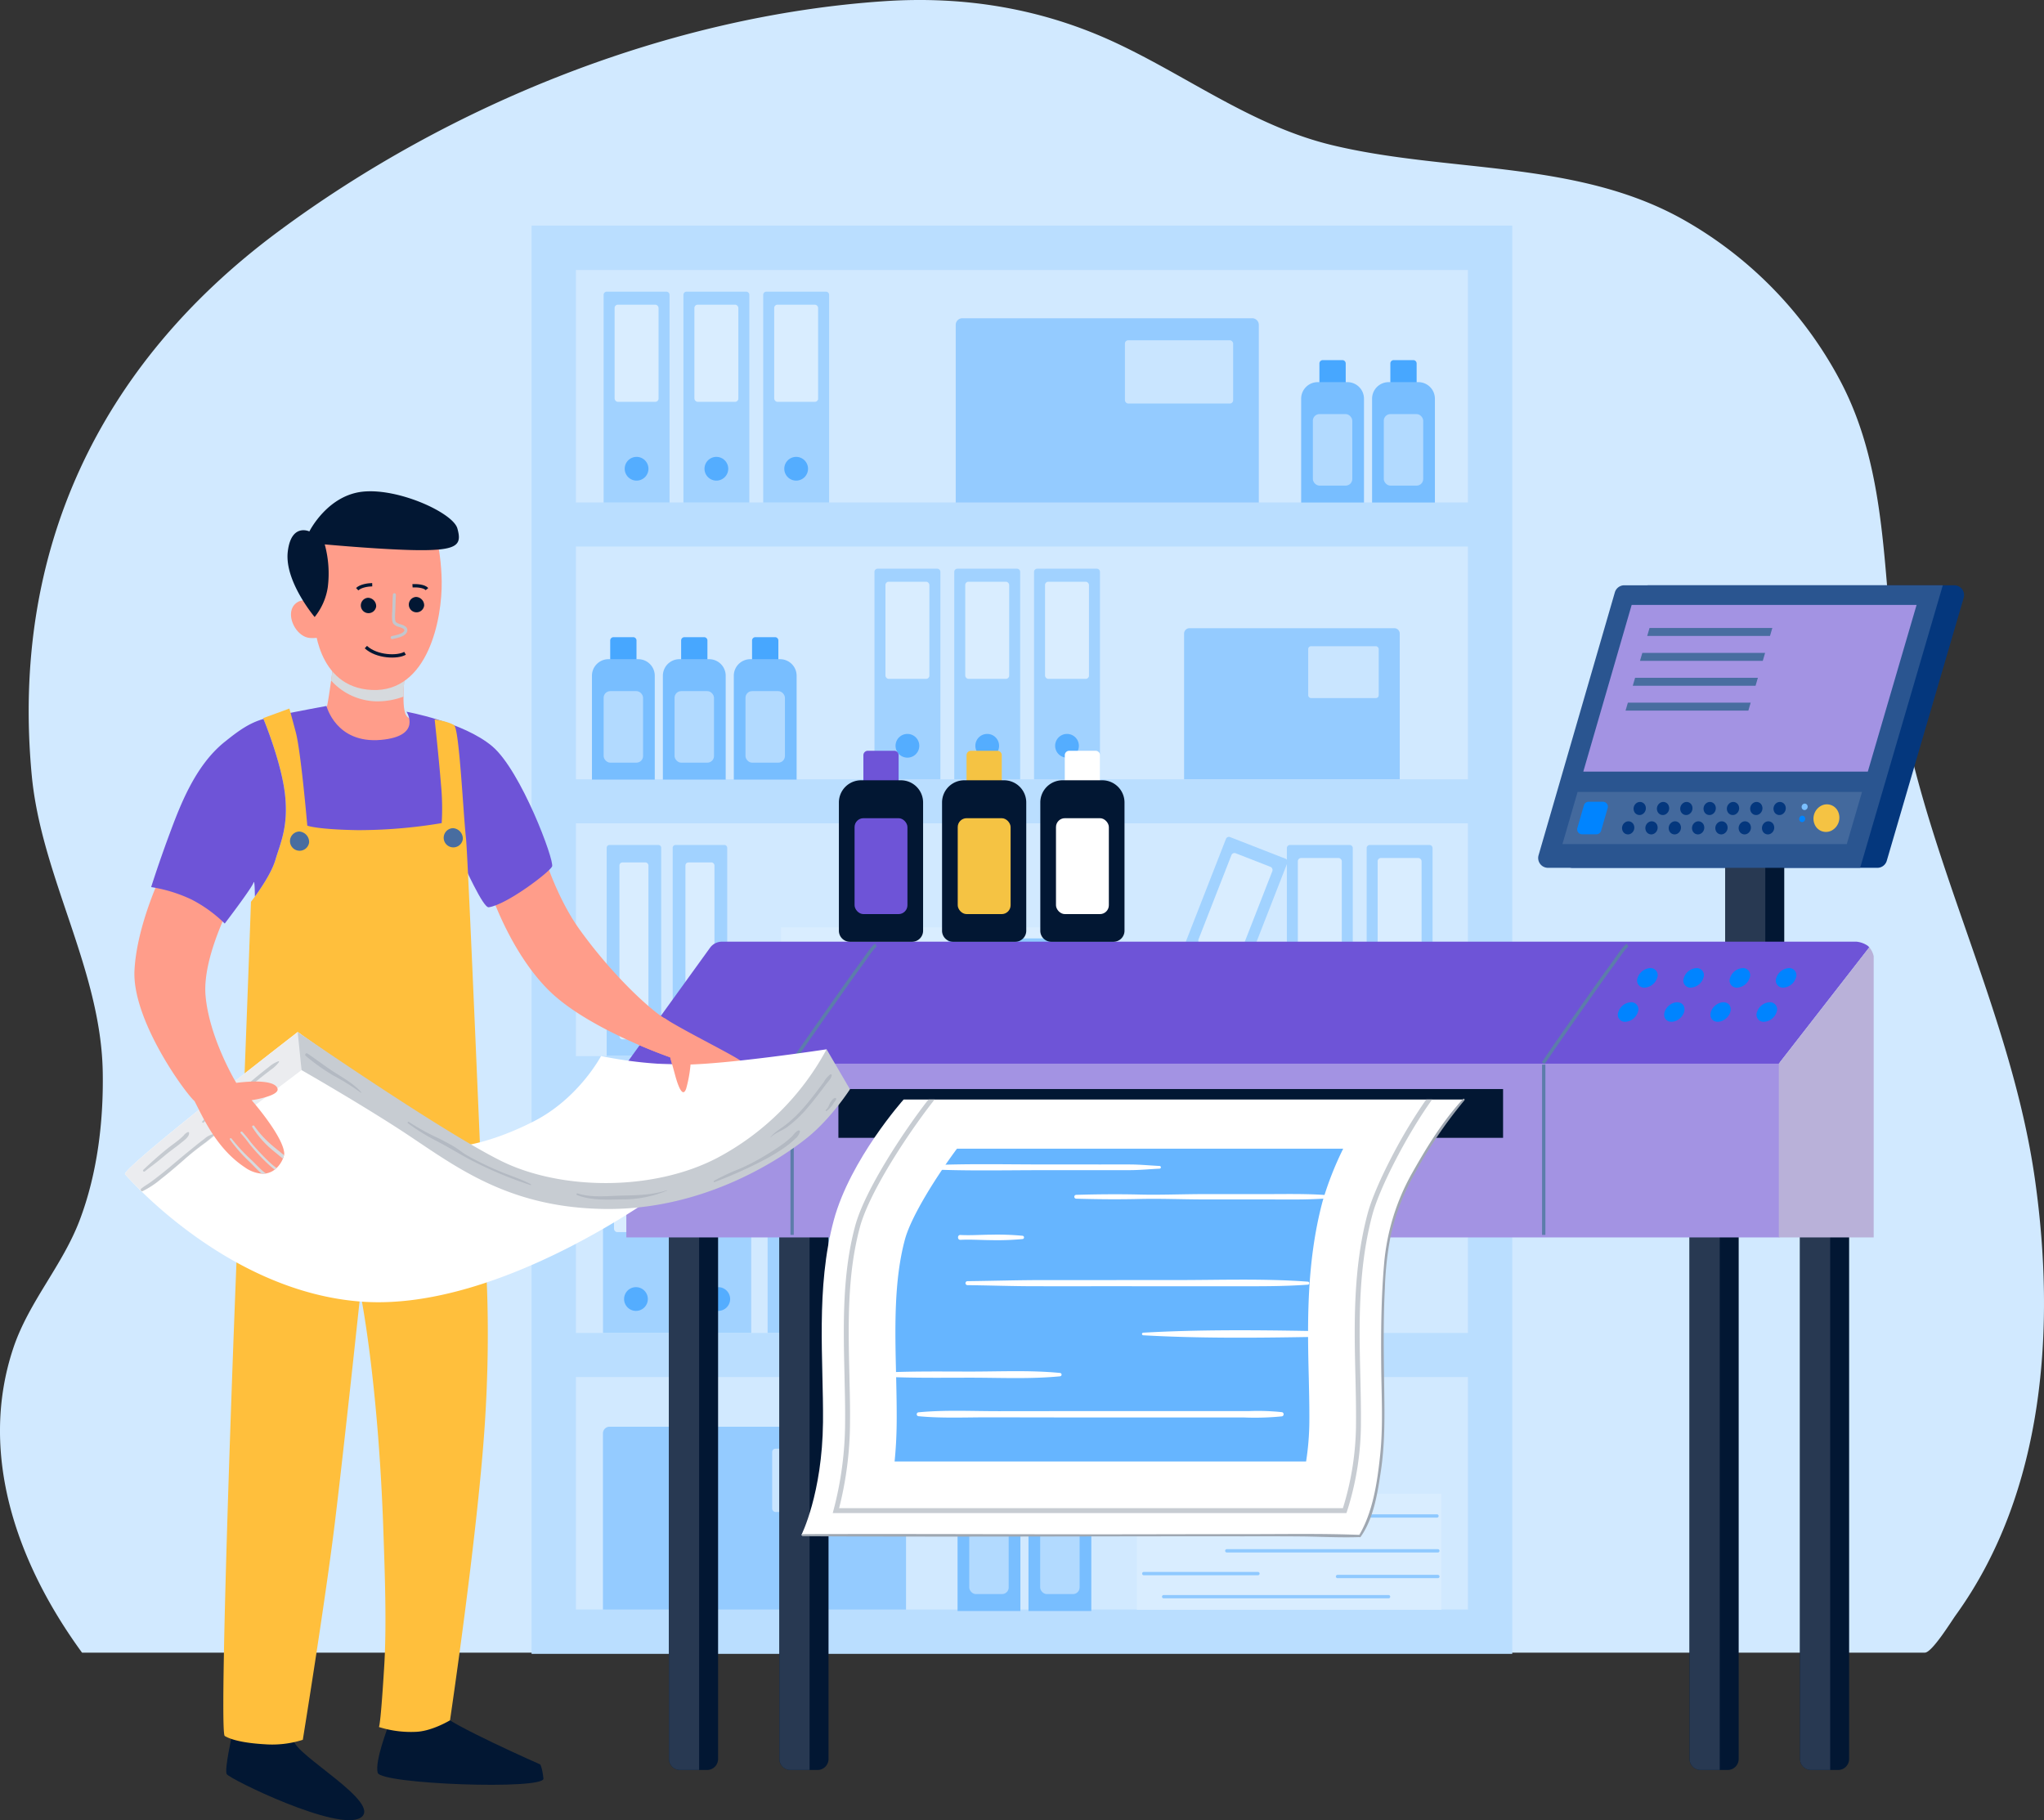 <svg xmlns="http://www.w3.org/2000/svg" width="616.598" height="549.074" viewBox="0 0 616.598 549.074">
  <rect x="0" y="0" width="616.598" height="549.074" fill="#333333" stroke="none"/>
  <g id="Group_4178" data-name="Group 4178" transform="translate(-19.454 -33.5)">
    <g id="BACKGROUND" transform="translate(19.454 33.5)">
      <path id="Path_9676" data-name="Path 9676" d="M600.114,532.032H44.2c-20.07-27.491-31.209-60.452-20.739-91.848,4.707-14.08,14.9-24.938,20.1-38.79,5.268-14,7.14-29.6,6.886-44.486-.521-31.022-18.546-58.928-21.421-89.575C22.7,199.955,49.2,143.621,103.195,103.494,155.138,64.905,221.321,38.215,286.23,33.86c24.372-1.637,47.845,2.254,69.99,12.641,21.71,10.182,41.17,24.962,64.826,30.718,34.934,8.477,73.557,4.4,105.766,22.293a120.525,120.525,0,0,1,48.173,49.62c14.125,27.316,12.342,58.394,16.383,87.988,7.18,52.588,34.624,100.044,41.994,152.429,6.211,44.156,3.007,93.839-23.9,131.137C608.16,522.484,602.286,532.032,600.114,532.032Z" transform="translate(-19.454 -33.5)" fill="#d1e9ff"/>
      <g id="Group_4139" data-name="Group 4139" transform="translate(160.356 68.062)" style="mix-blend-mode: multiply;isolation: isolate">
        <g id="Group_4093" data-name="Group 4093" transform="translate(103.438 103.489)">
          <path id="Rectangle_14963" data-name="Rectangle 14963" d="M.958,0H18.926a.958.958,0,0,1,.958.958V63.629a0,0,0,0,1,0,0H0a0,0,0,0,1,0,0V.958A.958.958,0,0,1,.958,0Z" fill="#a1d2ff"/>
          <rect id="Rectangle_14964" data-name="Rectangle 14964" width="13.256" height="29.296" rx="0.958" transform="translate(3.314 3.933)" fill="#d9edff"/>
          <path id="Path_9677" data-name="Path 9677" d="M228.654,202.653a3.579,3.579,0,1,0-3.58,3.578A3.579,3.579,0,0,0,228.654,202.653Z" transform="translate(-215.133 -149.23)" fill="#54adff"/>
        </g>
        <g id="Group_4094" data-name="Group 4094" transform="translate(22.657 186.829)">
          <path id="Rectangle_14965" data-name="Rectangle 14965" d="M.872,0H15.578a.872.872,0,0,1,.872.872V63.629a0,0,0,0,1,0,0H0a0,0,0,0,1,0,0V.872A.872.872,0,0,1,.872,0Z" fill="#a1d2ff"/>
          <rect id="Rectangle_14966" data-name="Rectangle 14966" width="8.754" height="53.366" rx="0.872" transform="translate(3.848 5.27)" fill="#d9edff"/>
        </g>
        <g id="Group_4095" data-name="Group 4095" transform="translate(127.508 103.489)">
          <path id="Rectangle_14967" data-name="Rectangle 14967" d="M.958,0H18.926a.958.958,0,0,1,.958.958V63.629a0,0,0,0,1,0,0H0a0,0,0,0,1,0,0V.958A.958.958,0,0,1,.958,0Z" fill="#a1d2ff"/>
          <rect id="Rectangle_14968" data-name="Rectangle 14968" width="13.256" height="29.296" rx="0.958" transform="translate(3.314 3.933)" fill="#d9edff"/>
          <path id="Path_9678" data-name="Path 9678" d="M246.655,202.653a3.579,3.579,0,1,0-3.578,3.578A3.578,3.578,0,0,0,246.655,202.653Z" transform="translate(-233.134 -149.23)" fill="#54adff"/>
        </g>
        <g id="Group_4096" data-name="Group 4096" transform="translate(151.578 103.489)">
          <path id="Rectangle_14969" data-name="Rectangle 14969" d="M.958,0H18.926a.958.958,0,0,1,.958.958V63.629a0,0,0,0,1,0,0H0a0,0,0,0,1,0,0V.958A.958.958,0,0,1,.958,0Z" fill="#a1d2ff"/>
          <rect id="Rectangle_14970" data-name="Rectangle 14970" width="13.256" height="29.296" rx="0.958" transform="translate(3.314 3.933)" fill="#d9edff"/>
          <path id="Path_9679" data-name="Path 9679" d="M264.656,202.653a3.579,3.579,0,1,0-3.578,3.578A3.578,3.578,0,0,0,264.656,202.653Z" transform="translate(-251.135 -149.23)" fill="#54adff"/>
        </g>
        <g id="Group_4097" data-name="Group 4097" transform="translate(21.533 362.317)">
          <path id="Rectangle_14971" data-name="Rectangle 14971" d="M2,0H89.432a2,2,0,0,1,2,2V55.606a0,0,0,0,1,0,0H0a0,0,0,0,1,0,0V2A2,2,0,0,1,2,0Z" transform="translate(0 0)" fill="#94cbff"/>
          <rect id="Rectangle_14972" data-name="Rectangle 14972" width="32.645" height="19.089" rx="1" transform="translate(51.041 6.64)" fill="#c9e5ff"/>
        </g>
        <path id="Path_9680" data-name="Path 9680" d="M433.18,84.4h-293.8V515.234h295.83V84.4ZM152.75,97.771H421.838v70.141H152.75Zm0,83.42H421.838v70.232H152.75Zm0,83.511H421.838v70.232H152.75Zm0,83.511H421.838v70.232H152.75Zm269.088,83.511v70.141H152.75V431.723Z" transform="translate(-139.379 -84.401)" fill="#badeff"/>
        <g id="Group_4098" data-name="Group 4098" transform="translate(21.735 19.918)">
          <path id="Rectangle_14973" data-name="Rectangle 14973" d="M.958,0H18.926a.958.958,0,0,1,.958.958V63.629a0,0,0,0,1,0,0H0a0,0,0,0,1,0,0V.958A.958.958,0,0,1,.958,0Z" fill="#a1d2ff"/>
          <rect id="Rectangle_14974" data-name="Rectangle 14974" width="13.256" height="29.296" rx="0.958" transform="translate(3.314 3.933)" fill="#d9edff"/>
          <path id="Path_9681" data-name="Path 9681" d="M167.551,140.153a3.58,3.58,0,1,0-3.58,3.578A3.579,3.579,0,0,0,167.551,140.153Z" transform="translate(-154.029 -86.73)" fill="#54adff"/>
        </g>
        <g id="Group_4099" data-name="Group 4099" transform="translate(45.805 19.918)">
          <path id="Rectangle_14975" data-name="Rectangle 14975" d="M.958,0H18.926a.958.958,0,0,1,.958.958V63.629a0,0,0,0,1,0,0H0a0,0,0,0,1,0,0V.958A.958.958,0,0,1,.958,0Z" fill="#a1d2ff"/>
          <rect id="Rectangle_14976" data-name="Rectangle 14976" width="13.256" height="29.296" rx="0.958" transform="translate(3.314 3.933)" fill="#d9edff"/>
          <path id="Path_9682" data-name="Path 9682" d="M185.552,140.153a3.58,3.58,0,1,0-3.579,3.578A3.579,3.579,0,0,0,185.552,140.153Z" transform="translate(-172.031 -86.73)" fill="#54adff"/>
        </g>
        <g id="Group_4100" data-name="Group 4100" transform="translate(69.875 19.918)">
          <path id="Rectangle_14977" data-name="Rectangle 14977" d="M.958,0H18.926a.958.958,0,0,1,.958.958V63.629a0,0,0,0,1,0,0H0a0,0,0,0,1,0,0V.958A.958.958,0,0,1,.958,0Z" fill="#a1d2ff"/>
          <rect id="Rectangle_14978" data-name="Rectangle 14978" width="13.256" height="29.296" rx="0.958" transform="translate(3.314 3.933)" fill="#d9edff"/>
          <path id="Path_9683" data-name="Path 9683" d="M203.553,140.153a3.58,3.58,0,1,0-3.58,3.578A3.579,3.579,0,0,0,203.553,140.153Z" transform="translate(-190.032 -86.73)" fill="#54adff"/>
        </g>
        <g id="Group_4101" data-name="Group 4101" transform="translate(21.55 270.377)">
          <path id="Rectangle_14979" data-name="Rectangle 14979" d="M.958,0H18.926a.958.958,0,0,1,.958.958V63.629a0,0,0,0,1,0,0H0a0,0,0,0,1,0,0V.958A.958.958,0,0,1,.958,0Z" transform="translate(0 0)" fill="#a1d2ff"/>
          <rect id="Rectangle_14980" data-name="Rectangle 14980" width="13.256" height="29.296" rx="0.958" transform="translate(3.314 3.933)" fill="#d9edff"/>
          <path id="Path_9684" data-name="Path 9684" d="M167.413,327.463a3.58,3.58,0,1,0-3.58,3.58A3.58,3.58,0,0,0,167.413,327.463Z" transform="translate(-153.892 -274.04)" fill="#54adff"/>
        </g>
        <g id="Group_4102" data-name="Group 4102" transform="translate(46.375 270.377)">
          <path id="Rectangle_14981" data-name="Rectangle 14981" d="M.958,0H18.926a.958.958,0,0,1,.958.958V63.629a0,0,0,0,1,0,0H0a0,0,0,0,1,0,0V.958A.958.958,0,0,1,.958,0Z" transform="translate(0 0)" fill="#a1d2ff"/>
          <rect id="Rectangle_14982" data-name="Rectangle 14982" width="13.256" height="29.296" rx="0.958" transform="translate(3.314 3.933)" fill="#d9edff"/>
          <path id="Path_9685" data-name="Path 9685" d="M185.979,327.463a3.579,3.579,0,1,0-3.579,3.58A3.58,3.58,0,0,0,185.979,327.463Z" transform="translate(-172.457 -274.04)" fill="#54adff"/>
        </g>
        <g id="Group_4103" data-name="Group 4103" transform="translate(71.201 270.377)">
          <path id="Rectangle_14983" data-name="Rectangle 14983" d="M.958,0H18.926a.958.958,0,0,1,.958.958V63.629a0,0,0,0,1,0,0H0a0,0,0,0,1,0,0V.958A.958.958,0,0,1,.958,0Z" transform="translate(0 0)" fill="#a1d2ff"/>
          <rect id="Rectangle_14984" data-name="Rectangle 14984" width="13.256" height="29.296" rx="0.958" transform="translate(3.314 3.933)" fill="#d9edff"/>
          <circle id="Ellipse_294" data-name="Ellipse 294" cx="3.579" cy="3.579" r="3.579" transform="translate(6.363 49.843)" fill="#54adff"/>
        </g>
        <g id="Group_4104" data-name="Group 4104" transform="translate(96.026 270.377)">
          <path id="Rectangle_14985" data-name="Rectangle 14985" d="M.958,0H18.926a.958.958,0,0,1,.958.958V63.629a0,0,0,0,1,0,0H0a0,0,0,0,1,0,0V.958A.958.958,0,0,1,.958,0Z" transform="translate(0 0)" fill="#a1d2ff"/>
          <rect id="Rectangle_14986" data-name="Rectangle 14986" width="13.256" height="29.296" rx="0.958" transform="translate(3.314 3.933)" fill="#d9edff"/>
          <path id="Path_9686" data-name="Path 9686" d="M223.111,327.463a3.58,3.58,0,1,0-3.58,3.58A3.58,3.58,0,0,0,223.111,327.463Z" transform="translate(-209.589 -274.04)" fill="#54adff"/>
        </g>
        <g id="Group_4105" data-name="Group 4105" transform="translate(120.851 270.377)">
          <path id="Rectangle_14987" data-name="Rectangle 14987" d="M.958,0H18.926a.958.958,0,0,1,.958.958V63.629a0,0,0,0,1,0,0H0a0,0,0,0,1,0,0V.958A.958.958,0,0,1,.958,0Z" transform="translate(0 0)" fill="#a1d2ff"/>
          <rect id="Rectangle_14988" data-name="Rectangle 14988" width="13.256" height="29.296" rx="0.958" transform="translate(3.314 3.933)" fill="#d9edff"/>
          <path id="Path_9687" data-name="Path 9687" d="M241.677,327.463a3.58,3.58,0,1,0-3.579,3.58A3.58,3.58,0,0,0,241.677,327.463Z" transform="translate(-228.155 -274.04)" fill="#54adff"/>
        </g>
        <g id="Group_4106" data-name="Group 4106" transform="translate(145.676 270.838)">
          <path id="Rectangle_14989" data-name="Rectangle 14989" d="M.958,0H18.926a.958.958,0,0,1,.958.958V63.629a0,0,0,0,1,0,0H0a0,0,0,0,1,0,0V.958A.958.958,0,0,1,.958,0Z" transform="translate(0 0)" fill="#a1d2ff"/>
          <rect id="Rectangle_14990" data-name="Rectangle 14990" width="13.256" height="29.296" rx="0.958" transform="translate(3.314 3.933)" fill="#d9edff"/>
          <path id="Path_9688" data-name="Path 9688" d="M260.243,327.808a3.579,3.579,0,1,0-3.579,3.579A3.579,3.579,0,0,0,260.243,327.808Z" transform="translate(-246.721 -274.385)" fill="#54adff"/>
        </g>
        <g id="Group_4107" data-name="Group 4107" transform="translate(186.673 184.103)">
          <path id="Rectangle_14991" data-name="Rectangle 14991" d="M.958,0H18.926a.958.958,0,0,1,.958.958V63.629a0,0,0,0,1,0,0H0a0,0,0,0,1,0,0V.958A.958.958,0,0,1,.958,0Z" transform="translate(23.148) rotate(21.333)" fill="#a1d2ff"/>
          <rect id="Rectangle_14992" data-name="Rectangle 14992" width="13.256" height="29.296" rx="0.958" transform="translate(24.804 4.869) rotate(21.333)" fill="#d9edff"/>
          <path id="Path_9689" data-name="Path 9689" d="M292.925,264.21a3.579,3.579,0,1,0-4.636,2.032A3.579,3.579,0,0,0,292.925,264.21Z" transform="translate(-276.617 -209.53)" fill="#54adff"/>
        </g>
        <g id="Group_4108" data-name="Group 4108" transform="translate(227.843 186.829)">
          <path id="Rectangle_14993" data-name="Rectangle 14993" d="M.958,0H18.926a.958.958,0,0,1,.958.958V63.629a0,0,0,0,1,0,0H0a0,0,0,0,1,0,0V.958A.958.958,0,0,1,.958,0Z" fill="#a1d2ff"/>
          <rect id="Rectangle_14994" data-name="Rectangle 14994" width="13.256" height="29.296" rx="0.958" transform="translate(3.314 3.933)" fill="#d9edff"/>
          <path id="Path_9690" data-name="Path 9690" d="M321.692,264.98a3.579,3.579,0,1,0-3.578,3.579A3.579,3.579,0,0,0,321.692,264.98Z" transform="translate(-308.171 -211.558)" fill="#54adff"/>
        </g>
        <g id="Group_4109" data-name="Group 4109" transform="translate(251.913 186.829)">
          <path id="Rectangle_14995" data-name="Rectangle 14995" d="M.958,0H18.926a.958.958,0,0,1,.958.958V63.629a0,0,0,0,1,0,0H0a0,0,0,0,1,0,0V.958A.958.958,0,0,1,.958,0Z" fill="#a1d2ff"/>
          <rect id="Rectangle_14996" data-name="Rectangle 14996" width="13.256" height="29.296" rx="0.958" transform="translate(3.314 3.933)" fill="#d9edff"/>
          <path id="Path_9691" data-name="Path 9691" d="M339.694,264.98a3.58,3.58,0,1,0-3.58,3.579A3.58,3.58,0,0,0,339.694,264.98Z" transform="translate(-326.172 -211.558)" fill="#54adff"/>
        </g>
        <g id="Group_4118" data-name="Group 4118" transform="translate(182.589 382.512)">
          <g id="Group_4110" data-name="Group 4110">
            <rect id="Rectangle_14997" data-name="Rectangle 14997" width="91.847" height="35.042" fill="#d9edff"/>
          </g>
          <g id="Group_4111" data-name="Group 4111" transform="translate(1.064 3.003)">
            <path id="Path_9692" data-name="Path 9692" d="M321.587,373.718H277.228a.5.5,0,1,1,0-1h44.358a.5.5,0,1,1,0,1Z" transform="translate(-276.727 -372.715)" fill="#8fc9ff"/>
          </g>
          <g id="Group_4112" data-name="Group 4112" transform="translate(14.24 9.826)">
            <path id="Path_9693" data-name="Path 9693" d="M323.136,378.821H287.082a.5.5,0,0,1,0-1h36.053a.5.5,0,1,1,0,1Z" transform="translate(-286.581 -377.818)" fill="#8fc9ff"/>
          </g>
          <g id="Group_4113" data-name="Group 4113" transform="translate(26.634 16.743)">
            <path id="Path_9694" data-name="Path 9694" d="M360.02,383.994H296.351a.5.5,0,0,1,0-1H360.02a.5.5,0,1,1,0,1Z" transform="translate(-295.85 -382.991)" fill="#8fc9ff"/>
          </g>
          <g id="Group_4114" data-name="Group 4114" transform="translate(62.643 6.23)">
            <path id="Path_9695" data-name="Path 9695" d="M350.679,376.132h-27.4a.5.5,0,1,1,0-1h27.4a.5.5,0,0,1,0,1Z" transform="translate(-322.78 -375.129)" fill="#8fc9ff"/>
          </g>
          <g id="Group_4115" data-name="Group 4115" transform="translate(1.586 23.613)">
            <path id="Path_9696" data-name="Path 9696" d="M312.062,389.132H277.618a.5.5,0,0,1,0-1h34.443a.5.5,0,1,1,0,1Z" transform="translate(-277.117 -388.129)" fill="#8fc9ff"/>
          </g>
          <g id="Group_4116" data-name="Group 4116" transform="translate(7.587 30.576)">
            <path id="Path_9697" data-name="Path 9697" d="M349.95,394.339H282.106a.5.5,0,0,1,0-1H349.95a.5.5,0,1,1,0,1Z" transform="translate(-281.605 -393.336)" fill="#8fc9ff"/>
          </g>
          <g id="Group_4117" data-name="Group 4117" transform="translate(60.035 24.489)">
            <path id="Path_9698" data-name="Path 9698" d="M351.6,389.787H321.33a.5.5,0,0,1,0-1H351.6a.5.5,0,0,1,0,1Z" transform="translate(-320.829 -388.784)" fill="#8fc9ff"/>
          </g>
        </g>
        <g id="Group_4127" data-name="Group 4127" transform="translate(75.249 211.683)">
          <g id="Group_4119" data-name="Group 4119">
            <rect id="Rectangle_14998" data-name="Rectangle 14998" width="101.807" height="38.842" transform="translate(101.807 38.842) rotate(180)" fill="#d9edff"/>
          </g>
          <g id="Group_4120" data-name="Group 4120" transform="translate(50.347 3.327)">
            <path id="Path_9699" data-name="Path 9699" d="M233.864,246.313h49.168a.556.556,0,0,0,0-1.113H233.864a.556.556,0,1,0,0,1.113Z" transform="translate(-233.308 -245.2)" fill="#8fc9ff"/>
          </g>
          <g id="Group_4121" data-name="Group 4121" transform="translate(44.949 10.892)">
            <path id="Path_9700" data-name="Path 9700" d="M229.826,251.969h39.963a.556.556,0,0,0,0-1.112H229.826a.556.556,0,0,0,0,1.112Z" transform="translate(-229.271 -250.857)" fill="#8fc9ff"/>
          </g>
          <g id="Group_4122" data-name="Group 4122" transform="translate(0.6 18.559)">
            <path id="Path_9701" data-name="Path 9701" d="M196.66,257.7h70.571a.556.556,0,1,0,0-1.111H196.66a.556.556,0,1,0,0,1.111Z" transform="translate(-196.104 -256.591)" fill="#8fc9ff"/>
          </g>
          <g id="Group_4123" data-name="Group 4123" transform="translate(0.89 6.906)">
            <path id="Path_9702" data-name="Path 9702" d="M196.876,248.988h30.369a.556.556,0,0,0,0-1.112H196.876a.556.556,0,0,0,0,1.112Z" transform="translate(-196.321 -247.876)" fill="#8fc9ff"/>
          </g>
          <g id="Group_4124" data-name="Group 4124" transform="translate(60.759 26.174)">
            <path id="Path_9703" data-name="Path 9703" d="M241.651,263.4h38.178a.556.556,0,1,0,0-1.111H241.651a.556.556,0,1,0,0,1.111Z" transform="translate(-241.095 -262.286)" fill="#8fc9ff"/>
          </g>
          <g id="Group_4125" data-name="Group 4125" transform="translate(17.086 33.892)">
            <path id="Path_9704" data-name="Path 9704" d="M208.989,269.169h75.2a.556.556,0,1,0,0-1.111h-75.2a.556.556,0,1,0,0,1.111Z" transform="translate(-208.433 -268.058)" fill="#8fc9ff"/>
          </g>
          <g id="Group_4126" data-name="Group 4126" transform="translate(0.6 27.144)">
            <path id="Path_9705" data-name="Path 9705" d="M196.66,264.125h33.55a.556.556,0,0,0,0-1.113H196.66a.556.556,0,1,0,0,1.113Z" transform="translate(-196.104 -263.012)" fill="#8fc9ff"/>
          </g>
        </g>
        <g id="Group_4128" data-name="Group 4128" transform="translate(127.951 27.941)">
          <path id="Rectangle_14999" data-name="Rectangle 14999" d="M2,0H89.432a2,2,0,0,1,2,2V55.606a0,0,0,0,1,0,0H0a0,0,0,0,1,0,0V2A2,2,0,0,1,2,0Z" fill="#94cbff"/>
          <rect id="Rectangle_15000" data-name="Rectangle 15000" width="32.645" height="19.089" rx="1" transform="translate(51.041 6.64)" fill="#c9e5ff"/>
        </g>
        <g id="Group_4129" data-name="Group 4129" transform="translate(196.837 121.439)">
          <path id="Rectangle_15001" data-name="Rectangle 15001" d="M1.639,0h61.78a1.639,1.639,0,0,1,1.639,1.639V45.564a0,0,0,0,1,0,0H0a0,0,0,0,1,0,0V1.639A1.639,1.639,0,0,1,1.639,0Z" fill="#94cbff"/>
          <rect id="Rectangle_15002" data-name="Rectangle 15002" width="21.27" height="15.641" rx="0.819" transform="translate(37.44 5.44)" fill="#c9e5ff"/>
        </g>
        <g id="Group_4130" data-name="Group 4130" transform="translate(178.394 288.904)">
          <path id="Rectangle_15003" data-name="Rectangle 15003" d="M1.639,0h61.78a1.639,1.639,0,0,1,1.639,1.639V45.564a0,0,0,0,1,0,0H0a0,0,0,0,1,0,0V1.639A1.639,1.639,0,0,1,1.639,0Z" fill="#94cbff"/>
          <rect id="Rectangle_15004" data-name="Rectangle 15004" width="21.27" height="15.641" rx="0.819" transform="translate(37.44 5.44)" fill="#c9e5ff"/>
        </g>
        <g id="Group_4131" data-name="Group 4131" transform="translate(232.154 40.574)">
          <path id="Rectangle_15005" data-name="Rectangle 15005" d="M1,0H6.931a1,1,0,0,1,1,1V8.484a0,0,0,0,1,0,0H0a0,0,0,0,1,0,0V1A1,1,0,0,1,1,0Z" transform="translate(5.51)" fill="#47a7ff"/>
          <path id="Rectangle_15006" data-name="Rectangle 15006" d="M5,0h8.951a5,5,0,0,1,5,5V36.333a0,0,0,0,1,0,0H0a0,0,0,0,1,0,0V5A5,5,0,0,1,5,0Z" transform="translate(0 6.64)" fill="#78beff"/>
          <rect id="Rectangle_15007" data-name="Rectangle 15007" width="11.896" height="21.579" rx="2" transform="translate(3.527 16.276)" fill="#b2daff"/>
        </g>
        <g id="Group_4132" data-name="Group 4132" transform="translate(253.55 40.574)">
          <path id="Rectangle_15008" data-name="Rectangle 15008" d="M1,0H6.931a1,1,0,0,1,1,1V8.484a0,0,0,0,1,0,0H0a0,0,0,0,1,0,0V1A1,1,0,0,1,1,0Z" transform="translate(5.51)" fill="#47a7ff"/>
          <path id="Rectangle_15009" data-name="Rectangle 15009" d="M5,0h8.951a5,5,0,0,1,5,5V36.333a0,0,0,0,1,0,0H0a0,0,0,0,1,0,0V5A5,5,0,0,1,5,0Z" transform="translate(0 6.64)" fill="#78beff"/>
          <rect id="Rectangle_15010" data-name="Rectangle 15010" width="11.896" height="21.579" rx="2" transform="translate(3.527 16.276)" fill="#b2daff"/>
        </g>
        <g id="Group_4133" data-name="Group 4133" transform="translate(18.213 124.145)">
          <path id="Rectangle_15011" data-name="Rectangle 15011" d="M1,0H6.931a1,1,0,0,1,1,1V8.484a0,0,0,0,1,0,0H0a0,0,0,0,1,0,0V1A1,1,0,0,1,1,0Z" transform="translate(5.51)" fill="#47a7ff"/>
          <path id="Rectangle_15012" data-name="Rectangle 15012" d="M5,0h8.951a5,5,0,0,1,5,5V36.333a0,0,0,0,1,0,0H0a0,0,0,0,1,0,0V5A5,5,0,0,1,5,0Z" transform="translate(0 6.64)" fill="#78beff"/>
          <rect id="Rectangle_15013" data-name="Rectangle 15013" width="11.896" height="21.579" rx="2" transform="translate(3.527 16.276)" fill="#b2daff"/>
        </g>
        <g id="Group_4134" data-name="Group 4134" transform="translate(39.608 124.145)">
          <path id="Rectangle_15014" data-name="Rectangle 15014" d="M1,0H6.931a1,1,0,0,1,1,1V8.484a0,0,0,0,1,0,0H0a0,0,0,0,1,0,0V1A1,1,0,0,1,1,0Z" transform="translate(5.51)" fill="#47a7ff"/>
          <path id="Rectangle_15015" data-name="Rectangle 15015" d="M5,0h8.951a5,5,0,0,1,5,5V36.333a0,0,0,0,1,0,0H0a0,0,0,0,1,0,0V5A5,5,0,0,1,5,0Z" transform="translate(0 6.64)" fill="#78beff"/>
          <rect id="Rectangle_15016" data-name="Rectangle 15016" width="11.896" height="21.579" rx="2" transform="translate(3.527 16.276)" fill="#b2daff"/>
        </g>
        <g id="Group_4135" data-name="Group 4135" transform="translate(61.004 124.145)">
          <path id="Rectangle_15017" data-name="Rectangle 15017" d="M1,0H6.931a1,1,0,0,1,1,1V8.484a0,0,0,0,1,0,0H0a0,0,0,0,1,0,0V1A1,1,0,0,1,1,0Z" transform="translate(5.51)" fill="#47a7ff"/>
          <path id="Rectangle_15018" data-name="Rectangle 15018" d="M5,0h8.951a5,5,0,0,1,5,5V36.333a0,0,0,0,1,0,0H0a0,0,0,0,1,0,0V5A5,5,0,0,1,5,0Z" transform="translate(0 6.64)" fill="#78beff"/>
          <rect id="Rectangle_15019" data-name="Rectangle 15019" width="11.896" height="21.579" rx="2" transform="translate(3.527 16.276)" fill="#b2daff"/>
        </g>
        <g id="Group_4136" data-name="Group 4136" transform="translate(128.505 374.95)">
          <path id="Rectangle_15020" data-name="Rectangle 15020" d="M1,0H6.931a1,1,0,0,1,1,1V8.484a0,0,0,0,1,0,0H0a0,0,0,0,1,0,0V1A1,1,0,0,1,1,0Z" transform="translate(5.51)" fill="#47a7ff"/>
          <path id="Rectangle_15021" data-name="Rectangle 15021" d="M5,0h8.951a5,5,0,0,1,5,5V36.333a0,0,0,0,1,0,0H0a0,0,0,0,1,0,0V5A5,5,0,0,1,5,0Z" transform="translate(0 6.64)" fill="#78beff"/>
          <rect id="Rectangle_15022" data-name="Rectangle 15022" width="11.896" height="21.579" rx="2" transform="translate(3.527 16.276)" fill="#b2daff"/>
        </g>
        <g id="Group_4137" data-name="Group 4137" transform="translate(149.9 374.95)">
          <path id="Rectangle_15023" data-name="Rectangle 15023" d="M1,0H6.931a1,1,0,0,1,1,1V8.484a0,0,0,0,1,0,0H0a0,0,0,0,1,0,0V1A1,1,0,0,1,1,0Z" transform="translate(5.51)" fill="#47a7ff"/>
          <path id="Rectangle_15024" data-name="Rectangle 15024" d="M5,0h8.951a5,5,0,0,1,5,5V36.333a0,0,0,0,1,0,0H0a0,0,0,0,1,0,0V5A5,5,0,0,1,5,0Z" transform="translate(0 6.64)" fill="#78beff"/>
          <rect id="Rectangle_15025" data-name="Rectangle 15025" width="11.896" height="21.579" rx="2" transform="translate(3.527 16.276)" fill="#b2daff"/>
        </g>
        <g id="Group_4138" data-name="Group 4138" transform="translate(42.569 186.829)">
          <path id="Rectangle_15026" data-name="Rectangle 15026" d="M.872,0H15.578a.872.872,0,0,1,.872.872V63.629a0,0,0,0,1,0,0H0a0,0,0,0,1,0,0V.872A.872.872,0,0,1,.872,0Z" fill="#a1d2ff"/>
          <rect id="Rectangle_15027" data-name="Rectangle 15027" width="8.754" height="53.366" rx="0.872" transform="translate(3.848 5.27)" fill="#d9edff"/>
        </g>
      </g>
    </g>
    <g id="OBJECTS" transform="translate(57.141 181.701)">
      <g id="Group_4158" data-name="Group 4158" transform="translate(151.252 28.354)">
        <g id="Group_4146" data-name="Group 4146">
          <g id="Group_4140" data-name="Group 4140" transform="translate(12.865 195.856)">
            <path id="Rectangle_15028" data-name="Rectangle 15028" d="M0,0H14.818a0,0,0,0,1,0,0V158.195a3.325,3.325,0,0,1-3.325,3.325H3.325A3.325,3.325,0,0,1,0,158.195V0A0,0,0,0,1,0,0Z" fill="#021733"/>
            <path id="Rectangle_15029" data-name="Rectangle 15029" d="M0,0H9.1a0,0,0,0,1,0,0V161.519a0,0,0,0,1,0,0H3.325A3.325,3.325,0,0,1,0,158.195V0A0,0,0,0,1,0,0Z" fill="#283952"/>
          </g>
          <g id="Group_4141" data-name="Group 4141" transform="translate(46.18 195.856)">
            <path id="Rectangle_15030" data-name="Rectangle 15030" d="M0,0H14.818a0,0,0,0,1,0,0V158.195a3.325,3.325,0,0,1-3.325,3.325H3.325A3.325,3.325,0,0,1,0,158.195V0A0,0,0,0,1,0,0Z" fill="#021733"/>
            <path id="Rectangle_15031" data-name="Rectangle 15031" d="M0,0H9.1a0,0,0,0,1,0,0V161.519a0,0,0,0,1,0,0H3.325A3.325,3.325,0,0,1,0,158.195V0A0,0,0,0,1,0,0Z" fill="#283952"/>
          </g>
          <g id="Group_4142" data-name="Group 4142" transform="translate(320.74 195.856)">
            <path id="Rectangle_15032" data-name="Rectangle 15032" d="M0,0H14.818a0,0,0,0,1,0,0V158.195a3.325,3.325,0,0,1-3.325,3.325H3.325A3.325,3.325,0,0,1,0,158.195V0A0,0,0,0,1,0,0Z" fill="#021733"/>
            <path id="Rectangle_15033" data-name="Rectangle 15033" d="M0,0H9.1a0,0,0,0,1,0,0V161.519a0,0,0,0,1,0,0H3.325A3.325,3.325,0,0,1,0,158.195V0A0,0,0,0,1,0,0Z" fill="#283952"/>
          </g>
          <g id="Group_4143" data-name="Group 4143" transform="translate(354.055 195.856)">
            <path id="Rectangle_15034" data-name="Rectangle 15034" d="M0,0H14.818a0,0,0,0,1,0,0V158.195a3.325,3.325,0,0,1-3.325,3.325H3.325A3.325,3.325,0,0,1,0,158.195V0A0,0,0,0,1,0,0Z" fill="#021733"/>
            <path id="Rectangle_15035" data-name="Rectangle 15035" d="M0,0H9.1a0,0,0,0,1,0,0V161.519a0,0,0,0,1,0,0H3.325A3.325,3.325,0,0,1,0,158.195V0A0,0,0,0,1,0,0Z" fill="#283952"/>
          </g>
          <path id="Path_9706" data-name="Path 9706" d="M397.989,165.539h92.13a2.964,2.964,0,0,1,2.845,3.8l-23.2,79.3a2.963,2.963,0,0,1-2.844,2.131h-91.94a2.963,2.963,0,0,1-2.847-3.789l23.011-79.3A2.964,2.964,0,0,1,397.989,165.539Z" transform="translate(-89.534 -165.539)" fill="#04377d"/>
          <g id="Group_4144" data-name="Group 4144" transform="translate(331.522 83.8)">
            <rect id="Rectangle_15036" data-name="Rectangle 15036" width="17.782" height="26.571" fill="#021733"/>
            <rect id="Rectangle_15037" data-name="Rectangle 15037" width="12.059" height="26.571" fill="#283952"/>
          </g>
          <path id="Path_9707" data-name="Path 9707" d="M160.756,274.126v52.425H508.628V271.468S160.245,273.614,160.756,274.126Z" transform="translate(-160.756 -129.827)" fill="#a393e3"/>
          <path id="Path_9708" data-name="Path 9708" d="M535.159,247.122a7.242,7.242,0,0,0-3.328-1.181H189.6a4.446,4.446,0,0,0-3.6,1.844l-25.24,34.947H508.423l27.29-35.086A4.114,4.114,0,0,0,535.159,247.122Z" transform="translate(-160.755 -138.433)" fill="#6e54d7"/>
          <path id="Path_9709" data-name="Path 9709" d="M448.055,247.216,420.765,282.3v52.425H449.38V249.886A6.236,6.236,0,0,0,448.055,247.216Z" transform="translate(-73.097 -138.003)" fill="#b9b1d9"/>
          <rect id="Rectangle_15038" data-name="Rectangle 15038" width="200.507" height="14.716" transform="translate(63.975 151.964)" fill="#021733"/>
          <path id="Path_9710" data-name="Path 9710" d="M393.057,246.744c-1.034.476-3.795,4.862-4.787,6.132-2.011,2.575-19.3,27.279-20.66,29.432" transform="translate(-91.018 -138.162)" fill="none" stroke="#5c7daa" stroke-miterlimit="10" stroke-width="1"/>
          <path id="Path_9711" data-name="Path 9711" d="M367.724,273.685v51.353" transform="translate(-90.979 -129.079)" fill="none" stroke="#5c7daa" stroke-miterlimit="10" stroke-width="1"/>
          <path id="Path_9712" data-name="Path 9712" d="M223.49,246.744c-1.034.476-3.795,4.862-4.787,6.132-2.011,2.575-19.3,27.279-20.66,29.432" transform="translate(-148.185 -138.162)" fill="none" stroke="#5c7daa" stroke-miterlimit="10" stroke-width="1"/>
          <path id="Path_9713" data-name="Path 9713" d="M198.157,273.685v51.353" transform="translate(-148.146 -129.079)" fill="none" stroke="#5c7daa" stroke-miterlimit="10" stroke-width="1"/>
          <path id="Path_9714" data-name="Path 9714" d="M394.834,254.851a4.252,4.252,0,0,1-3.81,2.948,2.136,2.136,0,0,1-2.089-2.948,4.254,4.254,0,0,1,3.81-2.948A2.135,2.135,0,0,1,394.834,254.851Z" transform="translate(-83.869 -136.423)" fill="#0084ff"/>
          <path id="Path_9715" data-name="Path 9715" d="M405.265,254.851a4.252,4.252,0,0,1-3.808,2.948,2.135,2.135,0,0,1-2.089-2.948,4.25,4.25,0,0,1,3.808-2.948A2.135,2.135,0,0,1,405.265,254.851Z" transform="translate(-80.353 -136.423)" fill="#0084ff"/>
          <path id="Path_9716" data-name="Path 9716" d="M415.7,254.851a4.251,4.251,0,0,1-3.808,2.948,2.135,2.135,0,0,1-2.089-2.948,4.25,4.25,0,0,1,3.808-2.948A2.135,2.135,0,0,1,415.7,254.851Z" transform="translate(-76.836 -136.423)" fill="#0084ff"/>
          <path id="Path_9717" data-name="Path 9717" d="M426.127,254.851a4.25,4.25,0,0,1-3.808,2.948,2.135,2.135,0,0,1-2.089-2.948,4.25,4.25,0,0,1,3.808-2.948A2.135,2.135,0,0,1,426.127,254.851Z" transform="translate(-73.319 -136.423)" fill="#0084ff"/>
          <path id="Path_9718" data-name="Path 9718" d="M390.483,262.557a4.252,4.252,0,0,1-3.808,2.95,2.136,2.136,0,0,1-2.089-2.95,4.25,4.25,0,0,1,3.808-2.948A2.135,2.135,0,0,1,390.483,262.557Z" transform="translate(-85.336 -133.825)" fill="#0084ff"/>
          <ellipse id="Ellipse_295" data-name="Ellipse 295" cx="3.41" cy="2.55" rx="3.41" ry="2.55" transform="matrix(0.756, -0.654, 0.654, 0.756, 311.9, 129.035)" fill="#0084ff"/>
          <ellipse id="Ellipse_296" data-name="Ellipse 296" cx="3.41" cy="2.55" rx="3.41" ry="2.55" transform="matrix(0.756, -0.654, 0.654, 0.756, 325.847, 129.035)" fill="#0084ff"/>
          <path id="Path_9719" data-name="Path 9719" d="M421.777,262.557a4.255,4.255,0,0,1-3.81,2.95,2.136,2.136,0,0,1-2.089-2.95,4.254,4.254,0,0,1,3.81-2.948A2.135,2.135,0,0,1,421.777,262.557Z" transform="translate(-74.786 -133.825)" fill="#0084ff"/>
          <path id="Path_9720" data-name="Path 9720" d="M392.448,165.539h96.085L463.6,250.769H369.436a2.963,2.963,0,0,1-2.845-3.789l23.011-79.3A2.962,2.962,0,0,1,392.448,165.539Z" transform="translate(-91.402 -165.539)" fill="#2a5590"/>
          <g id="Group_4145" data-name="Group 4145" transform="translate(282.389 5.927)">
            <path id="Path_9721" data-name="Path 9721" d="M462.48,220.252l14.711-50.28h-85.95l-14.59,50.28Z" transform="translate(-370.358 -169.972)" fill="#a393e3"/>
            <path id="Path_9722" data-name="Path 9722" d="M376.512,212.16,371.945,227.9h85.774l4.6-15.738Z" transform="translate(-371.945 -155.748)" fill="#43699d"/>
          </g>
          <path id="Path_9723" data-name="Path 9723" d="M428.814,175.168l-.7,2.4H391.072l.7-2.4Z" transform="translate(-83.108 -162.293)" fill="#486da0"/>
          <path id="Path_9724" data-name="Path 9724" d="M427.185,180.787l-.7,2.4H389.443l.7-2.4Z" transform="translate(-83.657 -160.398)" fill="#486da0"/>
          <path id="Path_9725" data-name="Path 9725" d="M425.556,186.406l-.7,2.4H387.814l.7-2.4Z" transform="translate(-84.206 -158.504)" fill="#486da0"/>
          <path id="Path_9726" data-name="Path 9726" d="M423.927,192.024l-.7,2.4H386.184l.7-2.4Z" transform="translate(-84.755 -156.61)" fill="#486da0"/>
          <path id="Path_9727" data-name="Path 9727" d="M377.308,215.446l-1.986,6.846a1.481,1.481,0,0,0,1.423,1.895h4.324a1.48,1.48,0,0,0,1.423-1.068l1.987-6.847a1.482,1.482,0,0,0-1.424-1.895h-4.323A1.484,1.484,0,0,0,377.308,215.446Z" transform="translate(-88.438 -149.074)" fill="#0084ff"/>
          <path id="Path_9728" data-name="Path 9728" d="M391.544,215.528a2.09,2.09,0,0,1-.951,2.637,1.75,1.75,0,0,1-2.439-.911,2.09,2.09,0,0,1,.951-2.635A1.75,1.75,0,0,1,391.544,215.528Z" transform="translate(-84.144 -149.059)" fill="#04377d"/>
          <path id="Path_9729" data-name="Path 9729" d="M396.805,215.528a2.092,2.092,0,0,1-.951,2.637,1.75,1.75,0,0,1-2.439-.911,2.089,2.089,0,0,1,.951-2.635A1.75,1.75,0,0,1,396.805,215.528Z" transform="translate(-82.371 -149.059)" fill="#04377d"/>
          <path id="Path_9730" data-name="Path 9730" d="M402.066,215.528a2.092,2.092,0,0,1-.951,2.637,1.751,1.751,0,0,1-2.44-.911,2.091,2.091,0,0,1,.952-2.635A1.75,1.75,0,0,1,402.066,215.528Z" transform="translate(-80.597 -149.059)" fill="#04377d"/>
          <path id="Path_9731" data-name="Path 9731" d="M407.327,215.528a2.091,2.091,0,0,1-.952,2.637,1.75,1.75,0,0,1-2.439-.911,2.089,2.089,0,0,1,.952-2.635A1.75,1.75,0,0,1,407.327,215.528Z" transform="translate(-78.823 -149.059)" fill="#04377d"/>
          <path id="Path_9732" data-name="Path 9732" d="M412.588,215.528a2.092,2.092,0,0,1-.952,2.637,1.75,1.75,0,0,1-2.439-.911,2.09,2.09,0,0,1,.951-2.635A1.752,1.752,0,0,1,412.588,215.528Z" transform="translate(-77.05 -149.059)" fill="#04377d"/>
          <path id="Path_9733" data-name="Path 9733" d="M417.848,215.528a2.09,2.09,0,0,1-.951,2.637,1.75,1.75,0,0,1-2.439-.911,2.09,2.09,0,0,1,.951-2.635A1.75,1.75,0,0,1,417.848,215.528Z" transform="translate(-75.276 -149.059)" fill="#04377d"/>
          <path id="Path_9734" data-name="Path 9734" d="M423.109,215.528a2.09,2.09,0,0,1-.951,2.637,1.75,1.75,0,0,1-2.439-.911,2.089,2.089,0,0,1,.951-2.635A1.75,1.75,0,0,1,423.109,215.528Z" transform="translate(-73.503 -149.059)" fill="#04377d"/>
          <path id="Path_9735" data-name="Path 9735" d="M388.942,219.9a2.09,2.09,0,0,1-.951,2.635,1.749,1.749,0,0,1-2.439-.909,2.089,2.089,0,0,1,.951-2.635A1.749,1.749,0,0,1,388.942,219.9Z" transform="translate(-85.021 -147.587)" fill="#04377d"/>
          <path id="Path_9736" data-name="Path 9736" d="M394.2,219.9a2.09,2.09,0,0,1-.951,2.635,1.751,1.751,0,0,1-2.44-.909,2.091,2.091,0,0,1,.952-2.635A1.749,1.749,0,0,1,394.2,219.9Z" transform="translate(-83.248 -147.587)" fill="#04377d"/>
          <path id="Path_9737" data-name="Path 9737" d="M399.464,219.9a2.089,2.089,0,0,1-.952,2.635,1.749,1.749,0,0,1-2.439-.909,2.089,2.089,0,0,1,.952-2.635A1.749,1.749,0,0,1,399.464,219.9Z" transform="translate(-81.474 -147.587)" fill="#04377d"/>
          <path id="Path_9738" data-name="Path 9738" d="M404.725,219.9a2.091,2.091,0,0,1-.952,2.635,1.749,1.749,0,0,1-2.439-.909,2.09,2.09,0,0,1,.951-2.635A1.751,1.751,0,0,1,404.725,219.9Z" transform="translate(-79.701 -147.587)" fill="#04377d"/>
          <path id="Path_9739" data-name="Path 9739" d="M409.985,219.9a2.089,2.089,0,0,1-.951,2.635,1.749,1.749,0,0,1-2.439-.909,2.09,2.09,0,0,1,.951-2.635A1.749,1.749,0,0,1,409.985,219.9Z" transform="translate(-77.927 -147.587)" fill="#04377d"/>
          <path id="Path_9740" data-name="Path 9740" d="M415.246,219.9a2.089,2.089,0,0,1-.951,2.635,1.749,1.749,0,0,1-2.439-.909,2.089,2.089,0,0,1,.951-2.635A1.749,1.749,0,0,1,415.246,219.9Z" transform="translate(-76.153 -147.587)" fill="#04377d"/>
          <path id="Path_9741" data-name="Path 9741" d="M420.507,219.9a2.09,2.09,0,0,1-.951,2.635,1.749,1.749,0,0,1-2.439-.909,2.089,2.089,0,0,1,.951-2.635A1.749,1.749,0,0,1,420.507,219.9Z" transform="translate(-74.38 -147.587)" fill="#04377d"/>
          <path id="Path_9742" data-name="Path 9742" d="M436.067,217.3a4.414,4.414,0,0,1-2.008,5.564,3.693,3.693,0,0,1-5.148-1.921,4.411,4.411,0,0,1,2.007-5.564A3.7,3.7,0,0,1,436.067,217.3Z" transform="translate(-70.463 -148.879)" fill="#f5c343"/>
          <path id="Path_9743" data-name="Path 9743" d="M427.656,215.34a1.03,1.03,0,0,1-.469,1.3.862.862,0,0,1-1.2-.449,1.031,1.031,0,0,1,.469-1.3A.863.863,0,0,1,427.656,215.34Z" transform="translate(-71.364 -148.934)" fill="#7abfff"/>
          <path id="Path_9744" data-name="Path 9744" d="M427.1,218.063a1.032,1.032,0,0,1-.469,1.3.865.865,0,0,1-1.2-.449,1.032,1.032,0,0,1,.469-1.3A.864.864,0,0,1,427.1,218.063Z" transform="translate(-71.552 -148.016)" fill="#0084ff"/>
        </g>
        <g id="Group_4157" data-name="Group 4157" transform="translate(52.779 154.884)">
          <path id="Path_9745" data-name="Path 9745" d="M378.979,317.935c-5.512,20.45-3.1,42.514-3.26,60.919-.207,21.664-6.549,34.126-6.549,34.126H200.227s6.342-12.462,6.549-34.126c.178-18.4-2.253-40.468,3.26-60.919,4.963-18.346,21.057-36.378,21.057-36.378H400.036S383.944,299.59,378.979,317.935Z" transform="translate(-200.227 -281.31)" fill="#fff"/>
          <g id="Group_4147" data-name="Group 4147" transform="translate(0.17 131.286)">
            <path id="Path_9746" data-name="Path 9746" d="M200.651,380.247c44.067.266,88.141-.021,132.209.029,6,.007,12-.023,18,.035,5.9.055,11.828.413,17.724.2a.336.336,0,0,0,0-.671c-10.656-.416-21.361-.246-32.022-.234q-16.463.018-32.926.052c-22.032.048-44.064-.044-66.1-.07-12.295-.015-24.591-.024-36.886.049a.307.307,0,0,0,0,.614Z" transform="translate(-200.354 -379.557)" fill="#9fa7b1"/>
          </g>
          <g id="Group_4148" data-name="Group 4148" transform="translate(168.144)">
            <path id="Path_9747" data-name="Path 9747" d="M357.451,281.466c-6.041,6.536-10.862,14.393-15.231,22.112a67.3,67.3,0,0,0-8.531,27.113c-.937,10.486-1.012,21.018-.913,31.538.083,8.887.607,17.857-.329,26.713-.853,8.078-2.166,17.162-6.42,24.244-.218.364.324.662.56.326,3.935-5.561,5.12-13.33,6.1-19.91,1.191-8.011,1.119-15.961,1.006-24.042-.147-10.315-.35-20.64.185-30.947a98.259,98.259,0,0,1,1.72-15.731,66.827,66.827,0,0,1,5.156-14.9,137.472,137.472,0,0,1,17.109-26.112c.229-.283-.151-.687-.409-.409Z" transform="translate(-325.976 -281.372)" fill="#9fa7b1"/>
          </g>
          <g id="Group_4149" data-name="Group 4149" transform="translate(9.483 0.247)">
            <path id="Path_9748" data-name="Path 9748" d="M388.132,281.557h-1.793A154.841,154.841,0,0,0,375.967,298.8c-3.364,6.476-6.091,12.73-7.247,17.011-4.5,16.73-4.089,34.068-3.719,49.36l.015.607c.1,4.565.193,8.876.163,13a86.842,86.842,0,0,1-3.957,26.051H209.246a106.642,106.642,0,0,0,3.289-25.918c.044-4.03-.044-8.106-.148-12.418l-.029-1.733c-.356-14.908-.726-30.318,3.157-44.692,3.007-11.158,15.544-29.711,22.537-38.512h-1.867c-7.187,9.217-19.13,27.147-22.093,38.127-3.942,14.581-3.572,30.1-3.216,45.136l.029,1.7c.1,4.312.193,8.373.148,12.374a104.977,104.977,0,0,1-3.482,26.481l-.253.933h154.97l.163-.5a87.505,87.505,0,0,0,4.208-27.029c.029-4.134-.059-8.445-.163-13.025l-.015-.607c-.1-4.312-.207-8.8-.207-13.381,0-11.543.682-23.74,3.867-35.564C372.424,307.814,380.8,291.751,388.132,281.557Z" transform="translate(-207.319 -281.557)" fill="#c7ccd2"/>
          </g>
          <path id="Path_9749" data-name="Path 9749" d="M221.279,387.017q.572-5.74.627-11.7c.041-4.243-.049-8.427-.144-12.855l-.037-1.7c-.332-13.974-.673-28.355,2.677-40.755,1.861-6.889,9.371-18.844,15.694-27.367H356.608a97.27,97.27,0,0,0-6.186,15.763c-5.041,18.707-4.576,37.935-4.2,53.384l.013.58c.1,4.454.187,8.661.16,12.573a82.155,82.155,0,0,1-.985,12.078Z" transform="translate(-193.13 -277.574)" fill="#66b5ff"/>
          <g id="Group_4150" data-name="Group 4150" transform="translate(37.311 19.746)">
            <path id="Path_9750" data-name="Path 9750" d="M228.689,297.658c11.667.578,23.425.292,35.1.287l17.368-.005c2.955,0,5.913.015,8.868,0,2.977-.017,5.9-.3,8.869-.451a.405.405,0,0,0,0-.81c-2.967-.147-5.893-.437-8.869-.452-2.955-.016-5.911,0-8.868,0l-17.368-.007c-11.68,0-23.436-.29-35.1.287a.579.579,0,0,0,0,1.157Z" transform="translate(-228.131 -296.14)" fill="#fff"/>
          </g>
          <g id="Group_4151" data-name="Group 4151" transform="translate(82.378 28.747)">
            <path id="Path_9751" data-name="Path 9751" d="M262.394,304.28c6.358.175,12.756.241,19.116.087,6.234-.151,12.509.115,18.748.136s12.5,0,18.748,0c6.373,0,12.759.169,19.116-.318a.486.486,0,0,0,0-.972c-6.357-.485-12.743-.314-19.116-.317-6.25,0-12.5-.02-18.748,0s-12.514.287-18.748.136c-6.359-.154-12.758-.088-19.116.087a.579.579,0,0,0,0,1.158Z" transform="translate(-261.835 -302.871)" fill="#fff"/>
          </g>
          <g id="Group_4152" data-name="Group 4152" transform="translate(47.283 41.015)">
            <path id="Path_9752" data-name="Path 9752" d="M236.293,313.6c3.1-.164,6.242.082,9.351.092a81.725,81.725,0,0,0,9.351-.324.5.5,0,0,0,0-1,81.413,81.413,0,0,0-9.351-.324c-3.109.011-6.248.257-9.351.092-.939-.049-.94,1.508,0,1.459Z" transform="translate(-235.588 -312.046)" fill="#fff"/>
          </g>
          <g id="Group_4153" data-name="Group 4153" transform="translate(49.551 54.575)">
            <path id="Path_9753" data-name="Path 9753" d="M237.867,323.851c6.734.076,13.466.317,20.208.325q9.92.01,19.84,0l40.049.007c7.553,0,15.072.076,22.608-.484a.452.452,0,0,0,0-.9c-13.236-.985-26.609-.484-39.876-.483l-40.05.007c-7.6,0-15.189.239-22.779.325a.6.6,0,0,0,0,1.2Z" transform="translate(-237.285 -322.187)" fill="#fff"/>
          </g>
          <g id="Group_4154" data-name="Group 4154" transform="translate(102.792 69.846)">
            <path id="Path_9754" data-name="Path 9754" d="M327.148,333.813c-16.57-.278-33.113-.41-49.667.522a.394.394,0,0,0,0,.788c16.554.932,33.1.8,49.667.52a.915.915,0,0,0,0-1.829Z" transform="translate(-277.102 -333.607)" fill="#fff"/>
          </g>
          <g id="Group_4155" data-name="Group 4155" transform="translate(23.503 82.188)">
            <path id="Path_9755" data-name="Path 9755" d="M218.374,344.469c8.978.481,17.992.336,26.981.336,8.963,0,18.05.445,26.979-.416a.51.51,0,0,0,0-1.019c-8.929-.862-18.017-.417-26.979-.417-8.988,0-18-.146-26.981.336a.591.591,0,0,0,0,1.181Z" transform="translate(-217.804 -342.838)" fill="#fff"/>
          </g>
          <g id="Group_4156" data-name="Group 4156" transform="translate(34.848 94.143)">
            <path id="Path_9756" data-name="Path 9756" d="M226.858,353.413c7.064.671,14.287.322,21.379.334q10.875.02,21.75.036h54.829a82.192,82.192,0,0,0,11.665-.337.653.653,0,0,0,0-1.25,69.434,69.434,0,0,0-9.869-.336h-32.3q-21.565,0-43.129.029c-8.063.015-16.3-.423-24.329.341a.591.591,0,0,0,0,1.182Z" transform="translate(-226.288 -351.779)" fill="#fff"/>
          </g>
        </g>
      </g>
      <g id="Group_4159" data-name="Group 4159" transform="translate(215.375 78.276)">
        <path id="Rectangle_15039" data-name="Rectangle 15039" d="M1.341,0H9.292a1.341,1.341,0,0,1,1.341,1.341V11.374a0,0,0,0,1,0,0H0a0,0,0,0,1,0,0V1.341A1.341,1.341,0,0,1,1.341,0Z" transform="translate(7.387)" fill="#6e54d7"/>
        <path id="Rectangle_15040" data-name="Rectangle 15040" d="M6.7,0h12a6.7,6.7,0,0,1,6.7,6.7V45.386a3.325,3.325,0,0,1-3.325,3.325H3.325A3.325,3.325,0,0,1,0,45.386V6.7A6.7,6.7,0,0,1,6.7,0Z" transform="translate(0 8.901)" fill="#021733"/>
        <rect id="Rectangle_15041" data-name="Rectangle 15041" width="15.949" height="28.93" rx="2.681" transform="translate(4.729 20.339)" fill="#6e54d7"/>
      </g>
      <g id="Group_4160" data-name="Group 4160" transform="translate(246.495 78.276)">
        <path id="Rectangle_15042" data-name="Rectangle 15042" d="M1.341,0H9.292a1.341,1.341,0,0,1,1.341,1.341V11.374a0,0,0,0,1,0,0H0a0,0,0,0,1,0,0V1.341A1.341,1.341,0,0,1,1.341,0Z" transform="translate(7.387)" fill="#f5c343"/>
        <path id="Rectangle_15043" data-name="Rectangle 15043" d="M6.7,0h12a6.7,6.7,0,0,1,6.7,6.7V45.386a3.325,3.325,0,0,1-3.325,3.325H3.325A3.325,3.325,0,0,1,0,45.386V6.7A6.7,6.7,0,0,1,6.7,0Z" transform="translate(0 8.901)" fill="#021733"/>
        <rect id="Rectangle_15044" data-name="Rectangle 15044" width="15.949" height="28.93" rx="2.681" transform="translate(4.729 20.339)" fill="#f5c343"/>
      </g>
      <g id="Group_4161" data-name="Group 4161" transform="translate(276.134 78.276)">
        <path id="Rectangle_15045" data-name="Rectangle 15045" d="M1.341,0H9.292a1.341,1.341,0,0,1,1.341,1.341V11.374a0,0,0,0,1,0,0H0a0,0,0,0,1,0,0V1.341A1.341,1.341,0,0,1,1.341,0Z" transform="translate(7.387)" fill="#fff"/>
        <path id="Rectangle_15046" data-name="Rectangle 15046" d="M6.7,0h12a6.7,6.7,0,0,1,6.7,6.7V45.386a3.325,3.325,0,0,1-3.325,3.325H3.325A3.325,3.325,0,0,1,0,45.386V6.7A6.7,6.7,0,0,1,6.7,0Z" transform="translate(0 8.901)" fill="#021733"/>
        <rect id="Rectangle_15047" data-name="Rectangle 15047" width="15.949" height="28.93" rx="2.681" transform="translate(4.729 20.339)" fill="#fff"/>
      </g>
      <path id="Path_9757" data-name="Path 9757" d="M187.912,283.021" transform="translate(-0.348 -97.578)" fill="none" stroke="#9fa7b1" stroke-miterlimit="10" stroke-width="1"/>
      <g id="Group_4177" data-name="Group 4177" transform="translate(0)">
        <path id="Path_9758" data-name="Path 9758" d="M107.98,423.9s-4.247,10.809-3.281,14.285,50.385,5.212,50,1.738-.965-4.248-.965-4.248-27.605-12.161-30.115-15.443S107.98,423.9,107.98,423.9Z" transform="translate(-28.45 -51.616)" fill="#021733"/>
        <path id="Path_9759" data-name="Path 9759" d="M72.362,424.659s-2.462,10.859-1.737,12.307,33.59,17.519,40.395,13.175-19.835-18.966-20.125-23.31S72.362,424.659,72.362,424.659Z" transform="translate(-39.935 -50.01)" fill="#021733"/>
        <path id="Path_9760" data-name="Path 9760" d="M125.128,201.848s-2.463,11.295-15.647,12.877-20.266-15.913-20.266-15.913,4.856-1.483,5.29-2.631c.253-.671.868-4.772,1.33-8.1.349-2.435.615-4.479.615-4.479l21.862.435a.826.826,0,0,1-.015.126c-.013.071-.028.2-.041.35-.015.1-.028.2-.041.308-.015.084-.015.182-.028.294-.043.322-.084.7-.127,1.134q-.04.419-.083.924c-.015.154-.028.308-.043.461s-.028.279-.041.435c-.028.237-.043.489-.056.741-.015.126-.015.266-.028.392-.028.309-.041.616-.056.924-.013.225-.028.435-.041.658-.028.742-.056,1.511-.056,2.253-.015,2.408.182,4.605.812,5.627C119.613,200.547,125.128,201.848,125.128,201.848Z" transform="translate(-33.622 -131.097)" fill="#ff9d8a"/>
        <path id="Path_9761" data-name="Path 9761" d="M116.643,184.032a.826.826,0,0,1-.015.126c-.013.071-.028.2-.041.35-.015.084-.028.2-.041.308-.015.084-.015.182-.028.294-.043.322-.084.7-.127,1.134q-.04.419-.083.924c-.015.139-.028.293-.043.461-.013.14-.028.279-.041.435-.028.237-.043.489-.056.741a3.292,3.292,0,0,0-.028.392c-.028.309-.041.616-.056.924-.028.21-.028.435-.041.658-.028.742-.056,1.511-.056,2.253a22.373,22.373,0,0,1-8.314,1.428A18.906,18.906,0,0,1,94.166,188.2v-.126c.349-2.435.615-4.479.615-4.479Z" transform="translate(-31.953 -131.097)" fill="#d6dade" style="mix-blend-mode: multiply;isolation: isolate"/>
        <path id="Path_9762" data-name="Path 9762" d="M94.077,171.89s-4.054-4.923-7.529-2.027S86.4,180,90.89,180.287a10.148,10.148,0,0,0,7.239-2.317Z" transform="translate(-35.009 -136.035)" fill="#ff9d8a"/>
        <path id="Path_9763" data-name="Path 9763" d="M130.072,237.508s.047.144.14.413c.963,2.776,6.885,18.95,17.621,29.509,11.775,11.582,36.485,20.077,36.485,20.077s.562,1.908,1.448,5.212c1.062,3.958,2.4,7.027,3.378,4.247a34.561,34.561,0,0,0,1.617-6.8s15.2.241,15.782-.723-20.294-10.811-25.892-15.059-15.057-13.513-23.552-25.288c-7.182-9.958-11-22.973-11-22.973Z" transform="translate(-19.848 -116.762)" fill="#ff9d8a"/>
        <path id="Path_9764" data-name="Path 9764" d="M90.58,181.193s.386,20.077,17.373,20.849S129.188,180.42,129,169.224s-2.9-17.181-2.9-17.181-28.571-2.7-32.431.385S88.843,174.629,90.58,181.193Z" transform="translate(-33.443 -142.105)" fill="#ff9d8a"/>
        <path id="Path_9765" data-name="Path 9765" d="M92.508,182.264a18.769,18.769,0,0,0,3.958-8.978,33.287,33.287,0,0,0-.917-12.934s20.366,1.883,30.357,1.738,10.955-1.931,9.651-6.564-17.471-12.113-28.33-11.1-16.312,12.017-16.312,12.017-5.482-2.6-6.516,6.081C83.338,171.454,92.508,182.264,92.508,182.264Z" transform="translate(-35.275 -144.334)" fill="#021733"/>
        <g id="Group_4162" data-name="Group 4162" transform="translate(80.175 30.755)" style="mix-blend-mode: multiply;isolation: isolate">
          <path id="Path_9766" data-name="Path 9766" d="M108.055,181.16a.455.455,0,0,1-.107-.9l.473-.108c1.016-.225,2.91-.642,3.232-1.471a.446.446,0,0,0,.023-.374c-.152-.329-.9-.586-1.5-.792a3.388,3.388,0,0,1-1.794-1.011c-.521-.808-.405-2.474-.313-3.812.028-.4.068-2.718.151-4.22l.039-.709a.468.468,0,0,1,.479-.431.457.457,0,0,1,.431.48l-.04.71c-.082,1.488-.122,3.8-.151,4.232-.071,1.011-.189,2.7.17,3.255a3.278,3.278,0,0,0,1.325.644c.844.29,1.716.59,2.032,1.27a1.347,1.347,0,0,1,0,1.087c-.5,1.282-2.535,1.732-3.883,2.028l-.456.1A.426.426,0,0,1,108.055,181.16Z" transform="translate(-107.599 -167.335)" fill="#c2c7ce"/>
        </g>
        <path id="Path_9767" data-name="Path 9767" d="M101.992,179.486c3.329,3.041,9.555,3.185,11.818,1.867" transform="translate(-29.315 -132.483)" fill="none" stroke="#021733" stroke-miterlimit="10" stroke-width="1"/>
        <path id="Path_9768" data-name="Path 9768" d="M105.471,170.945a2.322,2.322,0,1,1-2.45-2.585A2.538,2.538,0,0,1,105.471,170.945Z" transform="translate(-29.682 -136.236)" fill="#021733"/>
        <path id="Path_9769" data-name="Path 9769" d="M116.3,170.756a2.322,2.322,0,1,1-2.45-2.586A2.538,2.538,0,0,1,116.3,170.756Z" transform="translate(-26.032 -136.3)" fill="#021733"/>
        <path id="Path_9770" data-name="Path 9770" d="M104.571,165.41c-1.395.04-3.486.36-4.532,1.355" transform="translate(-29.973 -137.229)" fill="none" stroke="#021733" stroke-miterlimit="10" stroke-width="1"/>
        <path id="Path_9771" data-name="Path 9771" d="M112.515,165.654c1.183-.067,3.592.049,4.356,1.018" transform="translate(-25.767 -137.152)" fill="none" stroke="#021733" stroke-miterlimit="10" stroke-width="1"/>
        <path id="Path_9772" data-name="Path 9772" d="M147.1,204.931c-8.686-7.336-25.867-10.424-25.867-10.424s4.883,7.372-7.722,8.493C99.946,204.207,97.1,192.768,97.1,192.768s-8.825,1.609-14.783,2.872c6.088,19.593,10.819,44.148-1.027,60.7l55.771.524s.386-17.76.965-16.988,6.279,13.845,8.011,13.611c5.358-.725,18.34-10.57,19.112-12.307S155.785,212.266,147.1,204.931Z" transform="translate(-36.295 -128.006)" fill="#6e54d7"/>
        <path id="Path_9776" data-name="Path 9776" d="M81.847,196.242s5.406,12.933,6.564,22.778-1.352,14.865-2.9,20.077-7.336,12.548-7.336,12.548-2.316,65.443-3.475,88.029-6.37,162.449-4.439,163.606,5.755,2.143,12.161,2.51a30.462,30.462,0,0,0,11.39-1.352s6.757-41.6,9.653-65.346,7.722-69.3,7.722-69.3,5.4,26.062,6.949,72.2c.424,12.648,1.022,28.247.193,40.926-.119,1.827-.964,16.022-1.543,17.664a31.952,31.952,0,0,0,11.2,1.447c4.826-.193,10.232-3.474,10.232-3.474s8.107-54.439,10.424-88.221-.193-56.949-.193-56.949-4.778-115.23-5.406-120.846c-.82-7.337-2.027-32.963-3.571-34.121s-5.887-1.786-5.887-1.786,1.254,11.486,1.931,19.885a73.988,73.988,0,0,1,.193,11.39,152.335,152.335,0,0,1-25.289,2.123c-12.355-.194-15.25-1.352-15.25-1.352s-1.931-22.393-3.475-28.184-1.931-7.143-1.931-7.143Z" transform="translate(-40.154 -127.811)" fill="#ffbf3c"/>
        <path id="Path_9779" data-name="Path 9779" d="M125.31,223.64a2.9,2.9,0,1,1-2.979-3.307A3.172,3.172,0,0,1,125.31,223.64Z" transform="translate(-23.379 -118.713)" fill="#486da0"/>
        <path id="Path_9780" data-name="Path 9780" d="M90.631,224.4a2.9,2.9,0,1,1-2.979-3.307A3.172,3.172,0,0,1,90.631,224.4Z" transform="translate(-35.07 -118.457)" fill="#486da0"/>
        <path id="Path_9781" data-name="Path 9781" d="M148.552,302.636" transform="translate(-13.618 -90.965)" fill="none" stroke="#9fa7b1" stroke-miterlimit="10" stroke-width="1"/>
        <g id="Group_4172" data-name="Group 4172" transform="translate(0 163.119)">
          <path id="Path_9782" data-name="Path 9782" d="M259.313,271.534s-3.192,14.192-11.589,22.3S209.5,314.39,209.5,314.39,161.146,350.3,119.732,347.7c-31.532-1.987-56.85-23.289-67.123-33.324-3.22-3.149-4.969-5.192-4.969-5.192-.294-2.324,52.12-42.855,52.12-42.855l1.26.895,47.389,33.562s8.972-.587,22.576-7.529,20.279-19.692,20.279-19.692a126.231,126.231,0,0,0,24.6,2.6C228.9,276.168,259.313,271.534,259.313,271.534Z" transform="translate(-47.639 -266.325)" fill="#fff"/>
          <path id="Path_9783" data-name="Path 9783" d="M101.02,267.224l-.112,10.582-48.3,36.571c-3.22-3.149-4.969-5.192-4.969-5.192-.294-2.324,52.12-42.855,52.12-42.855Z" transform="translate(-47.639 -266.325)" fill="#ebecef"/>
          <path id="Path_9784" data-name="Path 9784" d="M86.616,266.326l1.158,11.486s15.5,8.847,28.764,17.375c16.215,10.424,32.046,24.13,62.74,24.516s54.052-15.829,61.2-21.621S253.215,283.6,253.215,283.6l-7.047-12.065a79.948,79.948,0,0,1-32.914,32.721c-19.394,10.182-47.3,9.845-65.25.965S86.616,266.326,86.616,266.326Z" transform="translate(-34.499 -266.326)" fill="#c7ccd2"/>
          <g id="Group_4163" data-name="Group 4163" transform="translate(4.771 27.998)">
            <path id="Path_9785" data-name="Path 9785" d="M51.76,307.274a27.189,27.189,0,0,0,5.62-3.723c1.786-1.376,3.5-2.843,5.216-4.31s3.378-3.014,5.161-4.421q1.462-1.155,2.974-2.241c.8-.576,4.394-3.713,5.164-4.356,3.538-2.959-2.769,1.871-3.017,1.9a5.966,5.966,0,0,0-2.537,1.424c-.874.641-1.725,1.316-2.566,2-1.806,1.466-3.626,2.931-5.4,4.437-1.73,1.468-3.463,2.936-5.251,4.334-.977.766-1.958,1.53-2.966,2.254-.928.667-1.955,1.236-2.828,1.97-.321.27.024.9.427.73Z" transform="translate(-51.208 -287.265)" fill="#c5cad0"/>
          </g>
          <g id="Group_4164" data-name="Group 4164" transform="translate(5.45 30.164)">
            <path id="Path_9786" data-name="Path 9786" d="M52.283,300.747c1.309-1.078,2.692-2.057,4.014-3.121,1.268-1.02,2.492-2.1,3.792-3.081,1.1-.833,2.229-1.646,3.295-2.531.785-.653,2.349-1.724,2.228-2.888a.245.245,0,0,0-.3-.233,2.9,2.9,0,0,0-1.3,1,17.008,17.008,0,0,1-1.518,1.377c-1.086.888-2.244,1.681-3.339,2.557-2.543,2.031-4.971,4.22-7.334,6.456-.312.3.144.727.464.464Z" transform="translate(-51.715 -288.885)" fill="#c5cad0"/>
          </g>
          <g id="Group_4165" data-name="Group 4165" transform="translate(23.286 8.813)">
            <path id="Path_9787" data-name="Path 9787" d="M65.5,291.412c3.506-3.44,7.727-5.946,11.6-8.931,1.875-1.445,3.637-3.027,5.486-4.506,1.03-.822,2.082-1.617,3.118-2.43a9.981,9.981,0,0,0,2.533-2.383.166.166,0,0,0-.186-.241,9.573,9.573,0,0,0-2.916,1.777c-.993.742-1.959,1.526-2.924,2.305-1.971,1.589-3.842,3.3-5.839,4.854-3.813,2.968-7.872,5.691-11.241,9.183a.263.263,0,0,0,.372.37Z" transform="translate(-65.054 -272.917)" fill="#c5cad0"/>
          </g>
          <g id="Group_4166" data-name="Group 4166" transform="translate(54.373 6.41)">
            <path id="Path_9788" data-name="Path 9788" d="M88.441,271.873a60.387,60.387,0,0,0,8.222,5.875,71.1,71.1,0,0,1,8.435,5.267.088.088,0,0,0,.123-.124c-2.123-2.423-4.962-4.064-7.667-5.763-2.946-1.852-5.688-4.013-8.582-5.942-.408-.271-.917.369-.531.687Z" transform="translate(-88.303 -271.12)" fill="#b3b9c2"/>
          </g>
          <g id="Group_4167" data-name="Group 4167" transform="translate(85.291 27.063)">
            <path id="Path_9789" data-name="Path 9789" d="M111.528,287.026a60.153,60.153,0,0,0,8.651,5.357c3.038,1.59,5.974,3.352,8.968,5.024a118.374,118.374,0,0,0,19.339,8.265c.14.048.23-.17.1-.241-3.081-1.687-6.623-2.693-9.847-4.108a90.751,90.751,0,0,1-9.506-4.677c-1.405-.825-2.638-1.893-4.041-2.714-1.471-.862-2.99-1.639-4.51-2.412a67.812,67.812,0,0,1-8.913-4.907c-.254-.183-.483.231-.242.414Z" transform="translate(-111.426 -286.566)" fill="#b3b9c2"/>
          </g>
          <g id="Group_4168" data-name="Group 4168" transform="translate(136.23 47.724)">
            <path id="Path_9790" data-name="Path 9790" d="M149.7,303.484c4.376,1.679,9.006,1.349,13.595,1.3a34.728,34.728,0,0,0,13.529-2.662c.056-.024.016-.12-.043-.1-4.41,1.464-9.106,1.5-13.7,1.617-4.33.111-9.058.685-13.244-.659-.326-.1-.449.388-.139.507Z" transform="translate(-149.521 -302.017)" fill="#b3b9c2"/>
          </g>
          <g id="Group_4169" data-name="Group 4169" transform="translate(177.591 29.671)">
            <path id="Path_9791" data-name="Path 9791" d="M180.708,304.122a135.962,135.962,0,0,0,15.306-6.876,54.366,54.366,0,0,0,6.256-3.867,25.181,25.181,0,0,0,2.712-2.274,4.09,4.09,0,0,0,1.514-2.241c.036-.3-.326-.412-.543-.312-.841.392-1.4,1.339-2.063,1.972a25.7,25.7,0,0,1-2.841,2.307c-1.928,1.371-3.961,2.63-6,3.83a63.527,63.527,0,0,1-6.89,3.509,61.271,61.271,0,0,0-7.611,3.573c-.193.116-.067.471.16.38Z" transform="translate(-180.453 -288.516)" fill="#b3b9c2"/>
          </g>
          <g id="Group_4170" data-name="Group 4170" transform="translate(194.737 12.738)">
            <path id="Path_9792" data-name="Path 9792" d="M193.349,294.9c1.407-1.456,3.491-2,5.1-3.216a36.071,36.071,0,0,0,4.937-4.5c1.514-1.666,2.927-3.424,4.3-5.205q1.117-1.45,2.209-2.92c.623-.836,1.643-1.792,1.853-2.832a.3.3,0,0,0-.433-.333,7.158,7.158,0,0,0-1.931,2.264q-1.037,1.4-2.086,2.793c-1.488,1.959-3.021,3.892-4.675,5.712a37.9,37.9,0,0,1-4.962,4.606c-1.52,1.158-3.172,2.038-4.375,3.573-.033.044.021.1.063.063Z" transform="translate(-193.276 -275.852)" fill="#b3b9c2"/>
          </g>
          <g id="Group_4171" data-name="Group 4171" transform="translate(211.365 19.892)">
            <path id="Path_9793" data-name="Path 9793" d="M206.025,285.138a7.081,7.081,0,0,0,.856-.77,11.04,11.04,0,0,0,.753-.848c.25-.306.431-.666.659-.987.055-.078.106-.144.139-.187.066-.084.124-.168.183-.257s.122-.154.167-.238a2.753,2.753,0,0,0,.115-.291c.088-.213-.162-.4-.349-.35a1.258,1.258,0,0,0-.548.282,2.619,2.619,0,0,0-.412.456,6.749,6.749,0,0,0-.624.96c-.17.338-.3.694-.477,1.03a3.058,3.058,0,0,1-.713.875c-.175.152.059.464.251.326Z" transform="translate(-205.712 -281.203)" fill="#b3b9c2"/>
          </g>
        </g>
        <g id="Group_4173" data-name="Group 4173" transform="translate(2.857 68.676)">
          <path id="Path_9794" data-name="Path 9794" d="M94.982,315.861a1.607,1.607,0,0,1-.071.517,5.735,5.735,0,0,1-.336,1.05,8.3,8.3,0,0,1-1.889,2.813,5.063,5.063,0,0,1-.588.5,5.805,5.805,0,0,1-2.617,1.147,5.29,5.29,0,0,1-1.26.07,10.062,10.062,0,0,1-5.108-1.9c-8.691-5.724-12.751-15.353-15.2-19.986-3.051-2.742-18.882-24.6-18.111-39.468s9.462-31.855,9.462-31.855,15.451-4.1,21.819,7.531c0,0-11,19.1-9.839,32.035s9.265,26.257,9.265,26.257,11.462-1.666,12.442,1.734c.658,2.254-7.81,3.486-7.81,3.486S94.688,310.654,94.982,315.861Z" transform="translate(-49.776 -184.787)" fill="#ff9d8a"/>
          <path id="Path_9795" data-name="Path 9795" d="M75.755,257.417s8.107-10.617,8.687-12.355c.281-.842.38,1.542.406,4.22,1.776-2.438,5.05-7.245,6.156-10.977,1.544-5.212,4.054-10.232,2.9-20.077-1.07-9.089-5.748-20.786-6.464-22.533-4.487,1.272-7.822,3.808-11.683,6.9-8.976,7.182-13.513,19.306-16.8,28.185s-5.4,15.636-5.4,15.636a44.368,44.368,0,0,1,12.209,3.764A41.171,41.171,0,0,1,75.755,257.417Z" transform="translate(-48.502 -195.695)" fill="#6e54d7"/>
        </g>
        <path id="Path_9798" data-name="Path 9798" d="M171.345,263.2a24.1,24.1,0,0,0-5.9,5.3,33.462,33.462,0,0,0-1.95,2.722c5.553,2.4,9.561,3.779,9.561,3.779s.562,1.908,1.448,5.212c1.062,3.958,2.4,7.027,3.378,4.247a39.472,39.472,0,0,0,1.448-9.363S178.016,267.341,171.345,263.2Z" transform="translate(-8.581 -104.259)" fill="#ff9d8a"/>
        <g id="Group_4174" data-name="Group 4174" transform="translate(34.858 193.139)" style="mix-blend-mode: multiply;isolation: isolate">
          <path id="Path_9799" data-name="Path 9799" d="M84.617,299.768c-.168-.112-.336-.21-.461-.308a18.518,18.518,0,0,1-1.6-1.359c-1.022-.951-2-1.931-2.952-2.952-.98-1.036-1.946-2.114-2.841-3.219a33.234,33.234,0,0,0-2.519-3.066c-.294-.279-.727.168-.448.448a34.55,34.55,0,0,1,2.562,3.149c.923,1.147,1.9,2.268,2.911,3.346.937,1.008,1.917,1.987,2.939,2.924q.692.63,1.427,1.218c.112.1.253.21.392.322Z" transform="translate(-73.709 -288.777)" fill="#d6dade"/>
        </g>
        <g id="Group_4175" data-name="Group 4175" transform="translate(38.372 191.308)" style="mix-blend-mode: multiply;isolation: isolate">
          <path id="Path_9800" data-name="Path 9800" d="M85.957,296.367a5.735,5.735,0,0,1-.336,1.05c-.476-.364-.924-.755-1.385-1.134-.993-.825-2.015-1.623-2.967-2.5a29.655,29.655,0,0,1-4.871-5.865c-.251-.378.337-.714.588-.35a30.921,30.921,0,0,0,5.207,5.7c.993.883,2.057,1.679,3.078,2.547C85.5,296,85.733,296.185,85.957,296.367Z" transform="translate(-76.336 -287.407)" fill="#d6dade"/>
        </g>
        <g id="Group_4176" data-name="Group 4176" transform="translate(31.617 195.139)" style="mix-blend-mode: multiply;isolation: isolate">
          <path id="Path_9801" data-name="Path 9801" d="M82.23,300.915c-.2-.126-.392-.251-.56-.377a18,18,0,0,1-1.427-1.288c-.883-.854-1.722-1.75-2.631-2.6a53.214,53.214,0,0,1-5.78-6.256c-.21-.279-.714-.015-.489.294a45.187,45.187,0,0,0,5.71,6.521c.952.9,1.82,1.848,2.757,2.757a11.488,11.488,0,0,0,1.162,1.022Z" transform="translate(-71.285 -290.273)" fill="#d6dade"/>
        </g>
      </g>
    </g>
  </g>
</svg>
